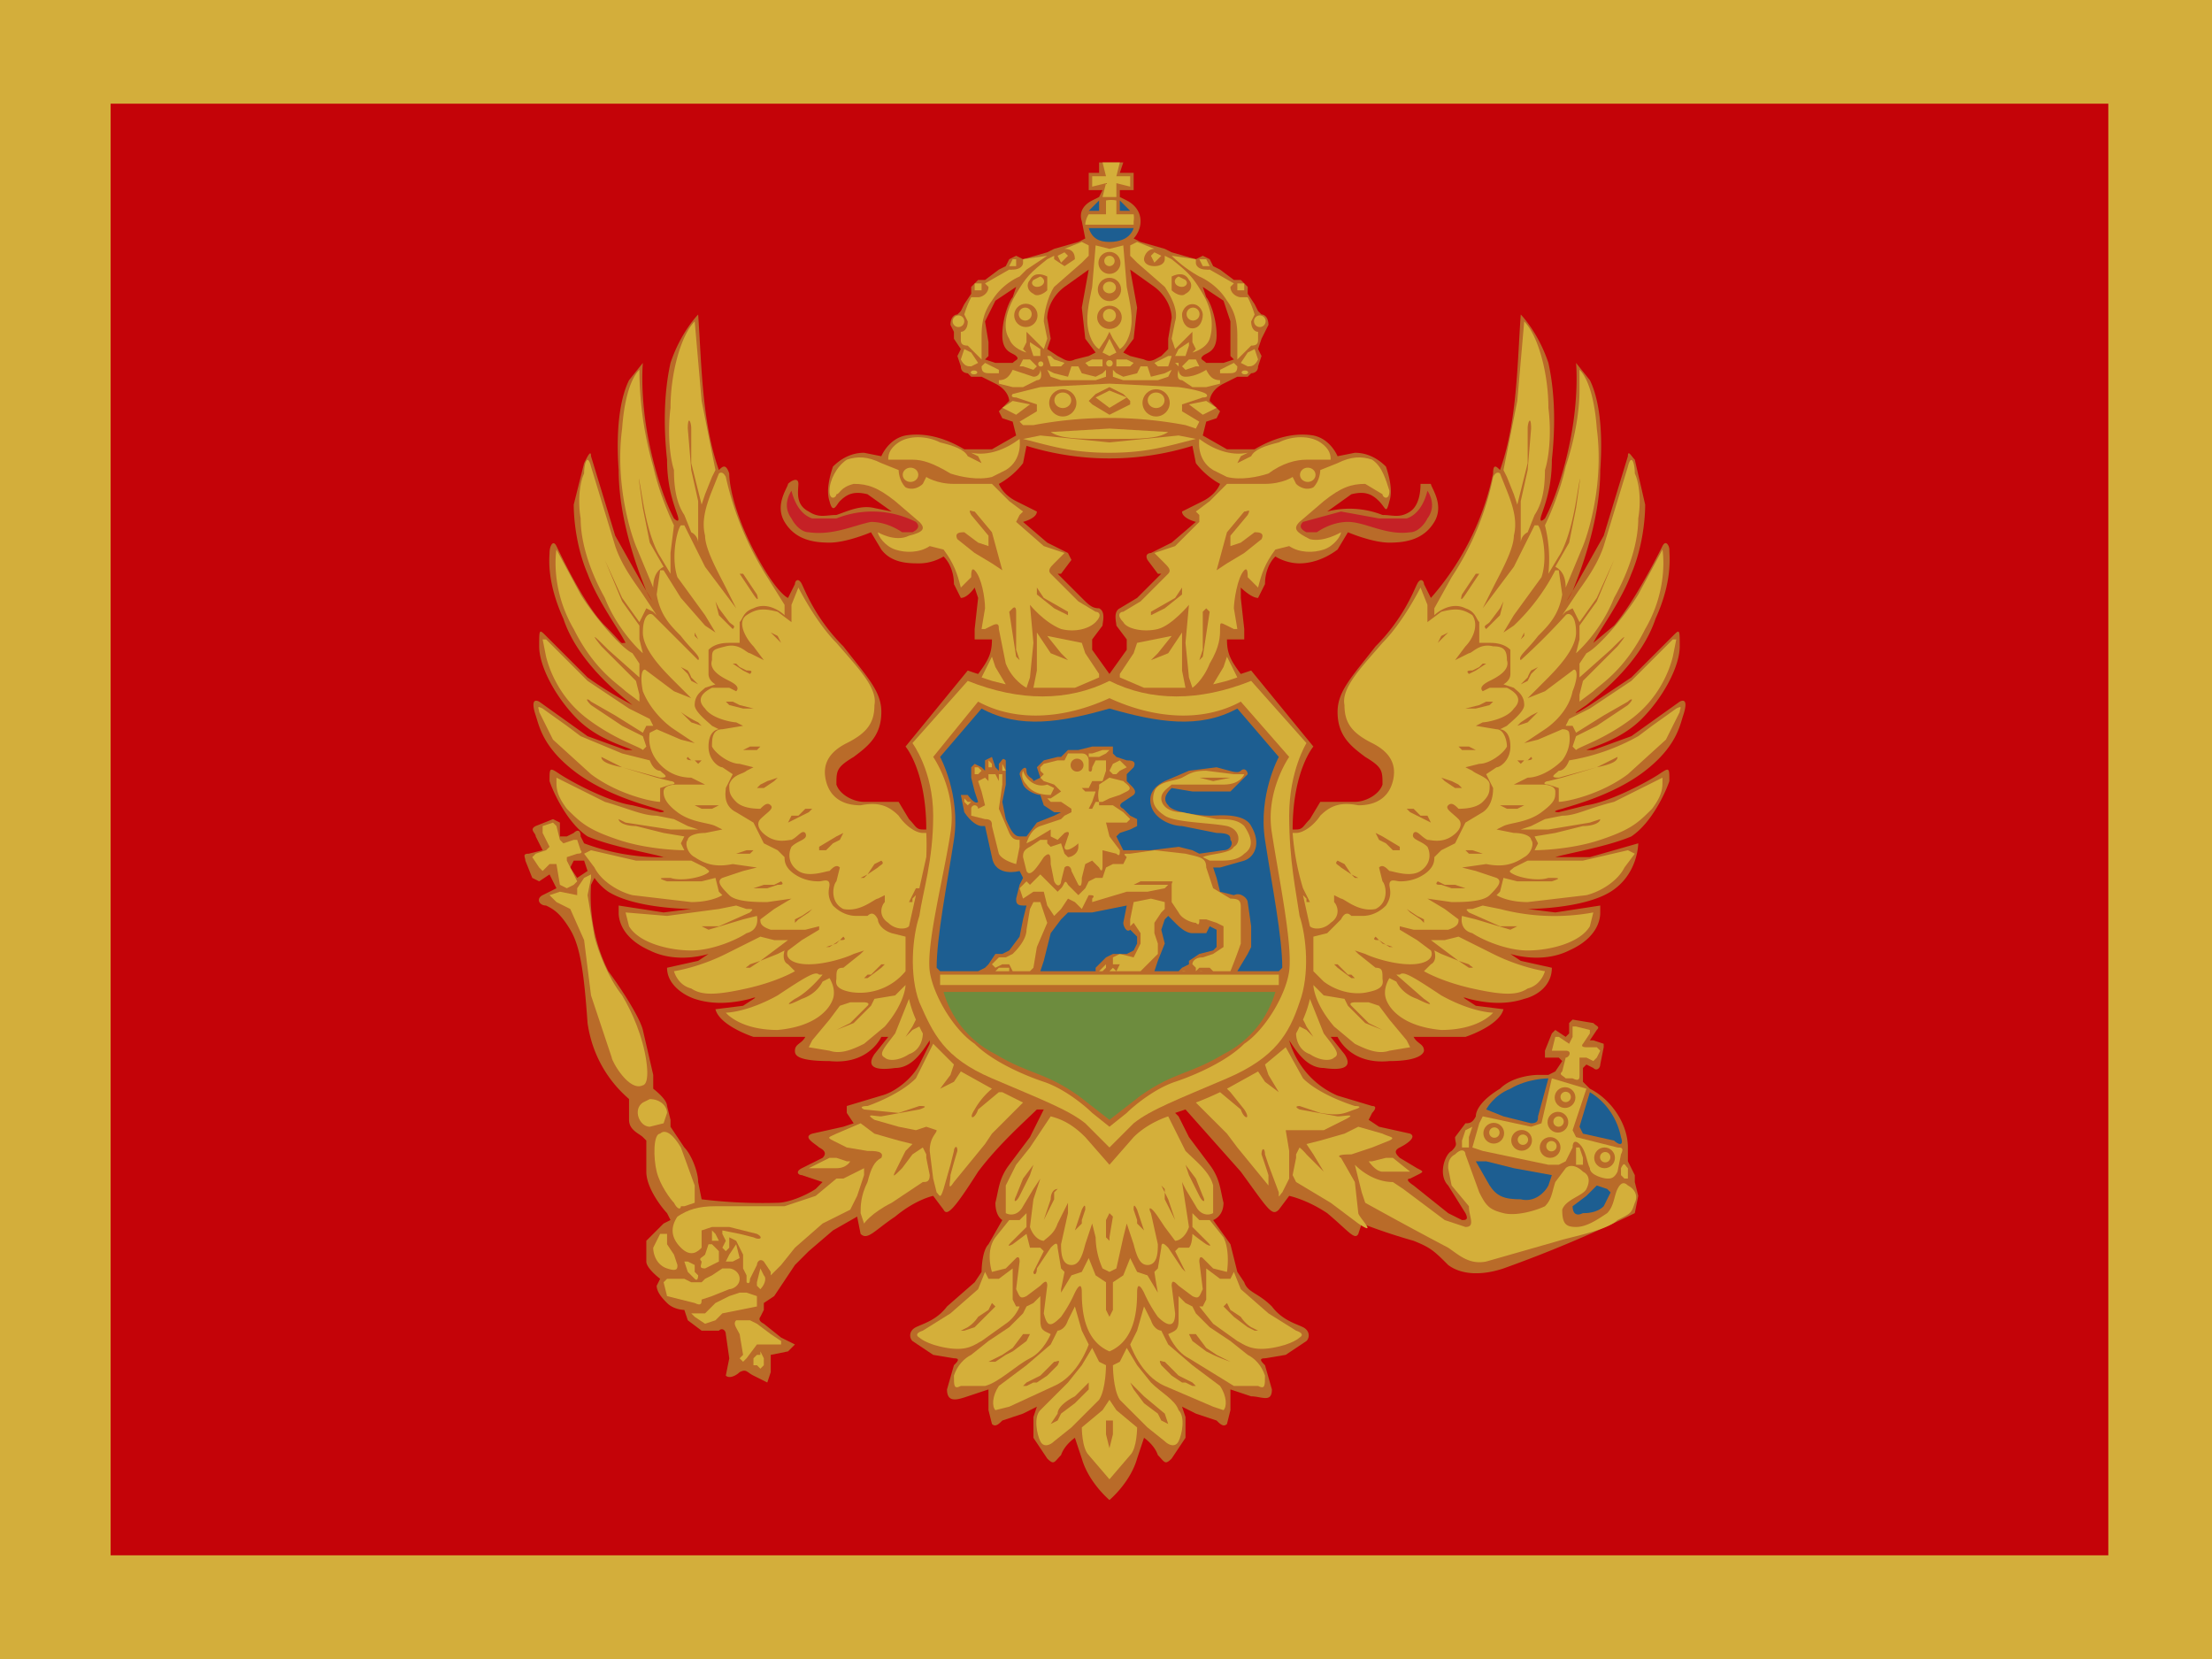 <svg xmlns="http://www.w3.org/2000/svg" width="640" height="480" viewBox="0 0 640 320"><path fill="#d3ae3b" d="M0-80h640v480H0z"/><path fill="#c40308" d="M32-50h578v420H32z"/><g transform="translate(21 -21)"><path fill="#b96b29" d="M431 175c3-1 15-4 24-11s10-13 11-16 1-5-1-4l-14 10-11 4h-2c2-1 10-3 16-9s11-15 11-21c0-5 0-5-2-3l-12 12-12 8c-3 2-7 4-1 0 5-4 16-13 20-25 5-11 4-18 4-20 0-1-1-3-2-1s-8 16-14 23l-6 5c-1 1-3 3 0 0 2-4 8-12 11-20 3-7 4-15 4-20l-3-13c-1-1-2-3-2-1l-7 23-9 16c-1 2-3 5 0 0 2-5 8-20 8-35 1-14-1-22-3-26l-4-5s1 10-2 24-7 21-7 21-2 2-1-1 3-8 3-16c1-9 1-19-1-28-3-9-8-14-8-14-1 14-1 31-6 45-1-1-2-2-2 1a79 79 0 0 1-18 36l-2-4c0-1-1-2-2 0s-4 10-12 18c-7 9-11 13-11 19 0 7 4 10 8 13 5 3 5 4 5 8-1 3-5 5-8 5h-10l-3 5c-2 2-2 3-4 3h-1c0-17 6-24 6-24l-18-22-3 1c-3-4-4-6-4-10h5v-3l-1-9v-3s3 3 5 3l2-4c0-3 1-6 3-8 0 0 3 2 7 2 3 0 7-1 11-4l3-5s7 3 12 3 10-1 13-6-1-10-1-11h-3c0 1 0 6-3 8s-5 1-8 1a26 26 0 0 0-16-1l7-5c4-1 6 0 8 2s2 4 3 0c1-3 0-7-1-10-2-2-5-4-9-4l-5 1s-2-5-7-6c-6-1-12 1-17 4h-8l-7-4 1-4 3-1 1-2-3-3s0-3 4-5l4-2h3l1-1s2 0 2-2l1-3-1-2 1-3 1-2 1-2c0-2-1-3-2-3l-1-1-1-2-2-3v-2l-2-2h-2l-4-3-2-1-1-2-2-1-2 1-7-2-2-1-7-2-2-1s2-2 2-5-2-5-4-6l-2-1v-2h4v-5h-4l1-3h-7v3h-3v5h4l-1 2-2 1c-2 1-4 3-3 6l1 5-2 1-7 2-2 1-7 2-2-1-2 1-1 2-2 1-4 3h-2l-2 2v2l-2 3-1 2-1 1c-1 0-2 1-2 3l1 2v2l2 3-1 2 1 3c0 2 2 2 2 2l1 1h3l4 2c4 2 4 5 4 5l-3 3 1 2 3 1 1 4-7 4h-8c-5-3-11-5-17-4-5 1-7 6-7 6l-5-1c-4 0-7 2-9 4-1 3-2 7-1 10 1 4 2 1 3 0 2-2 4-3 8-2l7 5-5-1c-4-1-8 1-11 2-3 0-5 1-8-1-4-2-3-6-3-8s-2-1-3 0c0 1-4 6-1 11s8 6 13 6 12-3 12-3l3 5c3 4 8 4 11 4 4 0 7-2 7-2 2 2 3 5 3 8l2 4c2 0 4-3 4-3l1 3-1 9v3h5c0 4-1 6-4 10a67 67 0 0 1-3-1l-18 22s6 7 6 24a24 24 0 0 1-1 0c-2 0-2-1-4-3l-3-5h-10c-3 0-7-2-8-5 0-4 0-5 5-8 4-3 8-6 8-13 0-6-4-10-11-19-8-8-11-16-12-18s-2-1-2 0l-2 4s-3-1-9-12-8-20-8-24c-1-3-2-2-3-1-5-14-5-31-6-45 0 0-5 5-8 14-2 9-2 19-1 28 0 8 2 13 3 16s-1 1-1 1-4-7-7-21-2-24-2-24l-4 5c-2 4-4 12-3 26 0 15 6 30 8 35 3 5 1 2 0 0l-9-16-7-23c0-2-1 0-2 2l-3 12c0 5 1 13 4 20 3 8 9 16 11 20 3 3 1 1 0 0-2 0 0 1-6-5s-13-21-14-23-2 0-2 2c0 1-1 8 4 19 4 12 15 21 20 25a112 112 0 0 1-13-8l-12-12c-2-2-2-2-2 3 0 6 5 15 11 21s14 8 16 9h-2l-11-4-14-10c-2-1-2 1-1 4s2 9 11 16 21 10 24 11c4 1 1 1 1 1l-8-2c-7-1-18-7-21-9s-3-2-3 2c1 3 5 12 11 16 7 3 19 5 22 6h1a63 63 0 0 1-24-4l-1-2c0-2-1-2-2-1l-2 1h-2v-4l-2-1-5 2c-2 1 0 2 0 3l2 4-4 1c-2 0-1 1-1 2l2 5 2 1 3-2 2 4-4 2c-2 1-1 3 1 3 2 1 4 2 7 7s4 13 5 27c2 14 11 21 12 22v6c0 3 3 4 4 5l1 1v9c0 5 5 11 6 12l1 2-2 1-5 5v6c0 2 4 5 4 5l-1 2c0 2 2 4 3 5 2 2 5 2 5 2l1 3 4 3h5c1-1 2 0 2 1l1 7-1 5c1 1 3 0 4-1 2-1 2 0 4 1l4 2 1-3v-5l5-1 2-2-4-2-5-4c-2-1-1-2-1-2l1-2v-2l3-2 2-3 4-6 4-4 7-6 7-4 1 5c2 2 4-1 10-5 6-5 11-6 11-6l3 4c1 2 3 0 10-11 6-8 14-15 17-18h2l-1 2-3 6-6 8c-3 4-3 7-4 11 0 4 2 5 2 5l-4 7c-2 2-2 8-2 8l-2 3-8 7c-3 4-7 5-9 6s-2 3-1 4l6 4 6 1c2 0 1 1 0 2l-2 7c0 4 3 3 6 2l6-2v6l1 4c1 1 2 0 3-1l6-2 4-2-1 3v6l4 6c2 2 2 1 4-1 1-3 4-5 4-5l2 6c2 7 8 12 8 12s6-5 8-12l2-6s3 2 4 5c2 2 2 3 4 1l4-6v-6l-1-3 4 2 6 2c1 1 2 2 3 1l1-4v-6l6 2c3 0 6 2 6-2l-2-7c-1-1-2-2 0-2l6-1 6-4c1-1 1-3-1-4s-6-2-9-6c-4-4-7-4-8-7l-2-3-2-8-5-7s3-1 3-5c-1-4-1-7-4-11l-6-8-3-6-1-1 3-1 16 18c8 11 9 13 11 11l3-4s5 1 11 5c6 5 8 8 9 6l1-3a170 170 0 0 0 15 5c5 2 6 3 10 7 4 3 10 3 16 1a375 375 0 0 0 38-16l1-5-1-4v-2l-2-4v-4c0-7-5-14-11-17l-1-1-1-1v-4l1-1 2 1c1 1 2 0 2-1l1-5v-1l-3-1h-1l2-3c1-1 0-1-1-2l-6-1-1 1v3l-1 1-3-2-1 1-2 5v2h4l1 1-2 3-2 1h-3s-7 0-11 4c-5 3-7 6-7 8-1 2-2 2-3 2l-3 4c0 2 1 2-1 4-2 1-4 7-1 10l5 8c1 2 0 2-1 2l-4-2-10-8c-3-2-1-2-1-2l2-1c2-1 2-1 0-2l-5-3c-1-1-2-2 0-3s5-3 3-4l-9-2-3-2 1-2s2-2 0-2l-10-3c-7-3-12-9-14-16 2 3 5 8 10 8 7 1 8-1 6-4l-4-5h2c1 2 5 8 15 7 10 0 10-3 10-3 0-2-2-2-3-4h15c3-1 10-4 11-8l-8-1c-3-2-5-3-2-2 4 1 10 2 16 0 4-1 8-4 8-9l-9-2-3-2s9 3 17-1c9-4 9-10 9-11v-2l-13 2-8-1s16 0 24-5 8-14 8-14l-14 4h-11 1c3-1 15-3 22-6 6-4 10-13 11-16 0-4 0-4-3-2s-14 8-21 9l-8 2s-3 0 1-1zm-282 18-3 2-2-3 1-2h3l1 3zm96 56c-2 4-7 8-11 9l-10 3v2l2 3-3 1-9 2c-3 1 1 3 2 4 2 1 2 2 1 3l-6 3c-2 1-1 2 0 2l6 2-2 2c-3 2-8 4-11 4a144 144 0 0 1-22-1l-1-5c0-3-2-8-4-10l-4-6v-2l-1-4c0-2-4-5-4-5v-4l-3-13c-1-4-7-13-10-17a49 49 0 0 1-5-25l1-2a16 16 0 0 0 4 4c8 5 24 5 24 5l-8 1-13-2v2c0 1 0 7 9 11 8 4 17 1 17 1l-3 2-9 2c0 5 5 8 8 9 6 2 12 1 16 0 3-1 1 0-2 2l-8 1c1 4 8 7 11 8h15c-1 2-3 2-3 4 0 1 0 3 10 3 10 1 14-5 15-7h2l-4 5c-2 3-1 5 6 4 5 0 8-5 10-8v1l-3 6zm83-222-1-3 6 4 2 6v10l1 1-3 1h-5c-1-1-2-1-1-2s4-1 4-6-2-10-3-11zm-21 12 1-9-2-11 7 5c4 3 5 7 5 9l-1 6v3l-2 2c-2 1-3 2-5 1l-4-1-2-1 3-4zm-20-15 7-5-2 11 1 9 3 4-2 1-4 1c-2 1-3 0-5-1l-3-2 1-3-1-6c0-2 1-6 5-9zm-15 22h-5l-3-1 1-1v-4l-1-6 3-6 6-4-1 3c-1 1-3 6-3 11s3 5 4 6 0 1-1 2zm55 40-6 3c0 2 4 3 4 3l-7 6-6 3s-2 0-1 2l3 4h1l-7 7-5 3c-2 1-1 4-1 5l3 4v3l-5 7-5-7v-3l3-4c0-1 1-4-1-5-2 0-3-1-5-3l-7-7h1l3-4-1-2-6-3-7-6s4-1 4-3l-6-3c-4-2-5-5-5-5s4-2 7-6l1-5a81 81 0 0 0 48 0l1 5c3 4 7 6 7 6s-1 3-5 5z"/><path fill="#c52126" d="M244 92a28 28 0 0 0-23-1h-7c-3-1-5-4-6-8 0 0-3 4 0 8 1 2 3 4 5 4 7 1 13-2 18-3 5 0 9 3 9 3h3c2-1 2-2 1-3zm148-9c-1 4-3 7-6 8h-8l-11-2-11 3c-1 1-1 2 1 3h3s4-3 9-3 11 4 18 3c2 0 4-2 5-4 3-4 0-8 0-8z"/><path fill="#d4af3a" d="M352 177c0-13 5-21 5-21l-16-18c-15 6-29 6-41 0-12 6-26 6-41 0l-16 18s6 8 6 21-3 22-4 29c-2 6-3 17 0 25 4 9 7 16 21 22s22 9 27 13l7 7 7-7c5-4 13-7 27-13s18-13 21-22c3-8 2-19 0-25-1-7-3-16-3-29zM229 279l-6 3h-2l-6 5-9 3h-20c-5 0-8 1-11 3-2 3-2 6 1 9s5 1 6 0v-5l3-1h5l8 2c2 1 1 2-1 1l-4-1-5-1v1l1 2-1 2 1 1 1-1v-3l2 1 2 4v4l1 2v2s1 1 1-1l2-4c0-1 1-2 2-1l2 3v1l3-3 4-5 8-7 8-4 2-4 2-6v-2zm-4-2h-1l-3-1h-2l-6 3h8c3 0 4-2 4-2z"/><path fill="#d4af3a" d="M247 276v-1l-1-2-3 2-3 4c-2 2-3 3-2 1l3-6 2-2-4-1-7-2-4-3-7 3c-2 1-3 1-1 2l4 2 6 1c2 0 5 0 4 2-2 1-3 3-4 7-2 4-2 7-2 9l1 3s2-3 8-6l9-6c1 0 2 0 2-2l-1-5z"/><path fill="#d4af3a" d="M270 257a87 87 0 0 1-2 0l-6 5c-1 3-3 3-1 0a22 22 0 0 1 5-6l-9-5-2 3-4 2 3-4 1-3-6-6-5 10c-5 5-14 8-14 8s-3 0-1 1l10 1 6-2c1 0 3 0 0 1l-11 2c-2 0-5-1-2 1l7 2 5 1 3-1 3 1c0 1-2 2-2 6l1 8 1 4c1 1 1 2 2-1l2-7 1-4c0-1 1-2 1 0a167 167 0 0 0-2 7c0 2-1 5 1 2l9-11 2-3 4-4 5-5-6-3zm-123-70-1-3h-1l-3 1-1-1-1-4-1-1-3 1v2l2 4-1 1-3 1-1 1 2 3 1 1 2-2h2l1 6 2 1 2-1 1-1-3-6v-1l3-1c2 0 1-1 1-1zm28 120-1-3-2-3v-3h-2l-2 4c0 2 1 5 4 6s3 0 3-1zm3-1h-1l1 3 2 2c1 1 1-1 1-1l-1-1v-2l-2-1z"/><path fill="#d4af3a" d="m182 317 3-1 5-2c1 0 3-1 3-3s-2-3-3-3h-2l-3 2-2 1-1 1h-3l-2-1h-5l-1 1 1 4 4 1 4 1c2 1 2 0 2-1zm16 2v-3l-3-1h-2l-3 1-4 2-3 3h-4l1 1 3 2 3-1 2-2 5-1 5-1zm0-6 1 1c1-1 2-3 1-4l-1-2-1 4v1zm-5-8-1-4-2 3-1 2h2l2-1zm-10 3 4-2v-3l-2-2h-1l-1 3c-1 1-2 1-1 2 0 1-1 2 1 2zm4-8-1-2-1-1v3h2zm-22-45s2 0 1-7-4-14-7-19c-4-5-7-13-8-17l-2-12 1-5v-1l-2 1-2 3v2l-5-1-3 1 2 2 4 2 4 9 2 16 6 18c0 1 5 10 9 8zm5 14c-2 0-2 7-1 11s4 8 5 9c1 2 2 2 2 1h1l3-1v-5l-4-11c-3-5-5-5-6-4zm2-6c0-2-2-4-5-4l-2 1c-3 2-1 7 2 7l4-1 1-3zm33 66-3-2-4-3-2-1h-4c-1 1 0 2 1 4l1 6-1 1 1 1 1-1 3-4h7v-1z"/><path fill="#d4af3a" d="M199 333h-1l-1 1v2h1l1 1 1-1v-2l-1-2zM183 96c0 4 4 11 6 15l3 6-3-4-6-8-6-12h-1c-1 1-3 9-1 15l8 11 3 5-3-2-7-8-5-8h-1l-1 7c1 6 4 9 7 12 3 4 6 6 5 7l-5-5-8-8c-1-1-3 0-3 5s6 11 9 14l5 5-5-2-8-6c-1-1-2 1-1 6 2 5 6 9 9 11l6 4-4-1-7-3-2 1s-1 4 2 8 7 5 10 5l4 2h-8c-3 0-4 1-4 2s0 3 4 6 9 3 11 4l2 1-5 1c-3 0-5 1-5 2-1 1 0 4 2 5 3 2 6 3 11 2l7 1-4 1-6 2c-2 1 0 3 2 5s8 2 11 2l7-1-5 3-4 3c0 1 0 2 3 3h10l4-1v1l-5 3-4 3c-1 2 1 4 6 4s11-2 13-3l3-1-1 1-5 4c-2 0-2 1-2 3 0 1-1 3 4 4a17 17 0 0 0 16-6v-10l-4-1c-3-1-4-3-4-4-1-2-2-2-3-1h-3c-1 0-4 0-7-3-2-3-1-5-1-6 0-2-2-1-3-1s-4 0-7-2-3-4-3-5l-2-2-4-2-3-6-5-3c-4-2-3-6-3-7l2-4-3-2c-1 0-4-2-4-6 0-5 3-5 3-5l-2-1c-1-1-5-4-5-6 0-3 2-4 3-5l3-1s-2-1-2-3v-7c2-2 5-2 6-2h3v-6c1-1 1-3 4-4 4-2 8 1 9 2v-3l-5-8a91 91 0 0 1-12-29c-1-2-2-1-2-1l-2 5c-2 5-3 9-2 13z"/><path fill="#d4af3a" d="M246 182c-2 0-5-2-7-5-3-3-6-4-11-3-6 0-9-3-10-7s0-8 6-11 8-6 8-11c1-5-5-11-11-18-6-6-11-16-11-16l-2 5v5l-4-3c-4-1-6-1-9 1s0 7 2 9l3 4-4-2c-1 0-3-3-7-2s-4 1-4 4c-1 3 3 5 5 6s3 2 2 3l-2-1h-5c-2 1-5 3-2 6 2 3 8 4 9 4l2 1-6 1c-3 0-3 3-3 5 1 2 5 5 8 5l4 1-2 1c-1 1-4 1-5 4 0 2 0 3 2 5s6 2 7 2c1-1 2-2 3-1s-1 2-3 4c-1 1-1 3 2 5s6 1 7 1c2-1 3-3 4-2 1 2-2 2-4 4-1 2-1 5 2 7s8 0 9 0c1-1 2-2 3-1l-1 4c-1 1-2 6 2 8 5 1 9-3 10-3l2-1v2c-1 1-2 4 1 6 2 2 5 2 6 1l2-9-1 1v1h-1l-1 1 1-1 1-2 1-2h1l2-9a71 71 0 0 0 0-7h-1zm-92-68c4 10 11 16 11 16l-1-4v-4l-5-7-5-12 5 11 5 7 2-4 2 1 1 1-2-3-2-3c-2-3-6-8-8-14l-7-23c-1-4-2-1-2 2-1 2-2 7-1 13 0 6 2 14 7 23zm6 27 4 3v-2l-1-4-3-3-7-7c-4-5-1-2 2 1l9 8v-4l-2-3c-4-2-12-12-15-17l-7-13s-2 11 5 23c6 12 13 16 15 18zm35 70c4-1 3-5 3-5l-4 1-10 3-2-1h5l9-4c1-1 1-1-1-1l-3-1-5 1-15 2-12-1 1 4c3 5 12 7 18 7s13-3 16-5zm-16-9c6 0 9-2 9-2l-1-1-1-4-4 1h-10c-3-1-2-1 1-1 3 1 8 0 10-1s1-1 0-2l-4-2h-16l-13-3-2 1 3 4c2 4 7 7 11 8l17 2zm-2-15-1-2 1-2-6-1-8-2c-3 0-5-1-5-2l2 1 13 2h8l-3-1-4-2-5-1c-4 0-8-2-15-4l-14-7v1c0 2 0 4 3 8 4 4 6 6 15 9s19 3 19 3zm-27-22c8 6 18 8 20 8v-4l3-1c2 0 1-1 0-1l-4-1-10-3c-5-1-6-2-6-3l6 3 11 3c3 0 1-1 0-2-2 0-3-3-3-3l-8-2-12-5-4-3-7-5c-2-1-1 0-1 1l4 8 11 10zm-1-16c8 6 15 8 16 9l1-1-1-3-6-3-9-6c-2-2-1-2 0-1l7 4 8 5 1-2h2l-1-2-6-3-12-8-12-12h-1l1 5c1 4 4 12 12 18zm28-59 2 5c2 1 2 3 2 3V86l-2-9-1-12c0-4 1-2 1 0v10l3 12 1-3 2-5 1-2-4-20-2-23c-4 4-7 15-7 25-1 8 0 15 1 18 0 6 1 10 3 13zm-9 21c0-3 1-5 3-6l-4-7-2-10c-1-7-2-14 0-2s5 16 5 16l3 5v-6l1-8s-4-8-6-17a102 102 0 0 1-4-28s-4 3-5 17c-2 15 2 29 4 34l5 12zm41 111-2-2c-2-1-1-4-1-4l-2 1-5 2-3 2c-2 0-1 0 0-1l3-1 8-6h-4l-4-1-10 5c-8 4-15 5-15 5s1 4 5 5c3 2 7 2 16 0s14-5 14-5zm11 8c1-3-1-6-1-6l-2 1c-1 2-3 4-6 5-4 2-5 2-2 0 4-2 8-7 8-7h-1c-1-1-3 0-12 6-9 5-15 5-15 5s4 5 15 5c11-1 15-6 16-9zm21-4-3 3-6 1-1 2-5 5-5 2 4-2 5-5c1-1-1-1-1-1h-4l-3 1-3 4-5 6-1 2 6 1c3 1 6 0 10-2l6-5c6-7 6-12 6-12zm2 13-2 2 2-3 1-2a32 32 0 0 1-2-6l-4 10c-3 4-5 6-3 7 1 1 4 1 7-1 3-1 4-4 4-6a31 31 0 0 1-1-2l-2 1zm183-87c3-2 7-6 8-11 2-5 1-7 0-6l-8 6-5 2 5-5c3-3 9-9 9-14s-2-6-3-5a183 183 0 0 1-13 13c-1-1 2-3 5-7 3-3 6-6 7-12l-1-7h-1a59 59 0 0 1-12 16l-3 2 3-5 8-11c2-6 0-14-1-15h-1l-6 12-6 8-3 4 3-6c2-4 6-11 6-15 1-4 0-8-2-13l-2-5s-1-1-2 1a82 82 0 0 1-12 29l-5 9v2c1-1 5-4 9-2 3 1 3 3 4 4v6h3c1 0 4 0 6 2v7c0 2-2 3-2 3l3 1c1 1 3 2 3 5 0 2-4 5-5 6l-2 1s3 0 3 5c0 4-3 6-4 6l-3 2 2 4c0 1 0 5-3 7l-5 3-3 6-4 2-2 2c0 1 0 3-3 5s-6 2-7 2-3-1-3 1c0 1 1 3-1 6-3 3-6 3-7 3h-3c-1-1-2-1-3 1l-4 4-4 1v10l3 3c4 3 9 4 13 3 5-1 4-3 4-4 0-2 0-3-2-3l-5-4-1-1 3 1c2 1 8 3 13 3s7-2 6-4l-4-3-5-3v-1l4 1h10c3-1 3-2 3-3l-4-3-5-3 7 1c3 0 9 0 11-2s4-4 2-5l-6-2-4-1 7-1c5 1 8 0 11-2 2-1 3-4 2-5 0-1-2-2-5-2l-5-1 2-1c2-1 7-1 11-4s4-4 4-6c0-1-1-2-4-2h-8l4-2c3 0 7-2 10-5 3-4 2-8 2-8s0-1-2-1l-7 3-4 1 6-4z"/><path fill="#d4af3a" d="M415 140h-5l-2 1c-1-1 0-2 2-3s6-3 5-6c0-3-1-4-4-4-4-1-6 2-7 2l-4 2 3-4c2-2 4-6 2-9-3-2-5-2-9-1l-4 3v-5l-2-5s-5 10-11 16c-6 7-12 13-11 18 0 5 2 8 8 11s7 7 6 11-4 7-10 7c-5-1-8 0-11 3-2 3-5 5-7 5h-1a73 73 0 0 0 3 16l1 2 1 2 1 1-1-1h-1v-1l-1-1 2 9c1 1 4 1 6-1 3-2 2-5 1-6v-2l2 1c1 0 5 4 10 3 4-2 3-7 2-8l-1-4c1-1 2 0 3 1 1 0 6 2 9 0s3-5 2-7c-2-2-5-2-4-4 1-1 2 1 4 2 1 0 4 1 7-1s3-4 2-5c-2-2-4-3-3-4s2 0 3 1c1 0 5 0 7-2s2-3 2-5-4-3-5-4l-2-1 4-1c3 0 7-3 8-5 0-2-1-5-3-5l-6-1 2-1c1 0 7-1 9-4 3-3 0-5-2-6zm20-10s7-6 11-16c5-9 7-17 7-23 1-6 0-11-1-13 0-3-1-6-2-2l-7 23c-2 6-6 11-8 14l-2 3-2 3 1-1 2-1 2 4 5-7 5-11-5 12-5 7v4l-1 4zm25-30-7 13c-3 5-11 15-15 17l-2 3v4l9-8c3-3 6-6 2-1l-7 7-3 3-1 4v2l4-3c2-2 9-6 15-18 7-12 5-23 5-23zm-33-41c0-10-3-21-7-25l-2 23-4 20 1 2 2 5 1 3 3-12V65c0-2 1-4 1 0l-1 12-2 9v12s0-2 2-3l2-5c2-3 3-7 3-13 1-3 2-10 1-18zm10 40c2-5 6-19 4-34-1-14-5-17-5-17v6c0 5-1 13-4 22-2 9-6 17-6 17a40 40 0 0 1 1 14l3-5s3-4 5-16 1-5 0 2l-2 10-4 7c2 1 3 3 3 6l5-12zm3 106a62 62 0 0 1-27-1l-5-1-3 1c-2 0-2 0-1 1l9 4h5l-2 1-10-3-4-1s-1 4 3 5c3 2 10 5 16 5s15-2 18-7l1-4zm10-18-13 3h-16l-4 2c-1 1-2 1 0 2s7 2 10 1c3 0 4 0 1 1h-10l-4-1-1 4-1 1s3 2 9 2l17-2c4-1 9-4 11-8l3-4-2-1zm10-21-14 7c-8 2-11 4-15 4l-5 1-4 2-3 1h8l12-2 3-1c0 1-2 2-5 2l-8 2-6 1 1 2-1 2s10 0 19-3 11-5 15-9c3-4 3-6 3-8v-1zm4-20-7 5-4 3a61 61 0 0 1-20 7s-1 3-3 3c-1 1-3 2 0 2l11-3 6-3c0 1-1 2-6 3l-10 3-4 1c-1 0-2 1 0 1l3 1v4c2 0 12-2 20-8l11-10 4-8c0-1 1-2-1-1zm-30 5 1 2 8-5 7-4c1-1 2-1 0 1l-9 6-6 3-1 3 1 1c1-1 8-3 16-9s11-14 12-18l1-5h-1l-12 12-12 8-6 3-1 2h2zm-33 61-4 1h-4l8 6 3 1c1 1 2 1 0 1l-3-2-5-2-2-1s1 3-1 4l-2 2s5 3 14 5 13 2 16 0c4-1 5-5 5-5s-7-1-15-5l-10-5zm-17 11h-1l8 7c3 2 2 2-2 0-3-1-5-3-6-5l-2-1s-2 3-1 6 5 8 16 9c11 0 15-5 15-5s-6 0-15-5c-9-6-11-7-12-6zm-3 13-3-4-3-1h-4s-2 0-1 1l5 5 4 2-5-2-5-5-1-2-6-1-3-3s0 5 6 12l6 5c4 2 7 3 10 2l6-1-1-2-5-6zm-23-6a32 32 0 0 1-2 6 24 24 0 0 1 1 2l2 3-2-2-2-1a32 32 0 0 1-1 2c0 2 1 5 4 6 3 2 6 2 7 1 2-1 0-3-3-7l-4-10z"/><ellipse cx="350.6" cy="105.8" fill="#d4af3a" rx="1.2" ry="1.1" transform="translate(-300 -120) scale(1.875)"/><path fill="#d4af3a" d="m330 77 4 2c4 1 9 0 12-1 4-3 8-4 11-4h7c0-1 0-3-3-5s-8-2-12 0c-4 1-7 2-8 4l-4 2 1-2 2-1c-5 1-10-1-14-4 0 0-1 6 4 9zm46-3c-3-1-6-1-10 1l-5 2s0 3-2 5c-2 1-4 0-5-1l-1-2s-3 2-8 2h-11l-5 5-4 3 1 1v2l-7 7-6 2 3 3c1 1 2 2 1 3l-8 8-5 3c-1 0-2 1 0 3 1 2 6 3 10 2s9-7 9-7l-1 11 1 10 1 3s3-2 5-7c3-5 3-8 3-10s0-2 2-1l2 1h1l-1-6c0-2 1-9 3-11 1-1 1 1 1 2l3 3c1-4 2-7 5-11l4-1c3 2 7 2 10 1s5-4 5-5c0 0-5 3-9 2-4-2-5-3-3-5l7-6c5-4 8-5 12-5l5 3c0 1 2 2 2-1-1-3-2-7-5-9z"/><path fill="#d4af3a" d="m336 135-2-4-1 3-3 5 4-1 3-1-1-2zm-15-11-4 6-5 2 2-2 4-5-10 2-1 3-4 6v1l7 3h12l-1-5v-11z"/><ellipse cx="289.3" cy="105.8" fill="#d4af3a" rx="1.2" ry="1.1" transform="translate(-300 -120) scale(1.875)"/><path fill="#d4af3a" d="M238 74h5c3 0 6 1 11 4 3 1 8 2 12 1l4-2c5-3 4-9 4-9-4 3-9 5-14 4l2 1 1 2-4-2c-1-2-4-3-8-4-4-2-9-2-12 0s-3 4-3 5h2zm58 44-5-3-8-8c-1-1 0-2 1-3l3-3-6-2-8-7 1-2 1-1-4-3-5-5h-11c-5 0-8-2-8-2l-1 2c-1 1-3 2-5 1-2-2-2-5-2-5l-5-2c-4-2-7-2-10-1-3 2-5 6-5 9s2 2 2 1c1 0 1-2 5-3 4 0 7 1 12 5l7 6c2 2 1 3-3 4-4 2-9-1-9-1 0 1 2 4 5 5s7 1 10-1l4 1c3 4 4 7 5 11l3-3c0-1 0-3 1-2 2 2 3 8 3 11l-1 6h1l2-1c2-1 2 0 2 1l2 10c2 5 6 7 6 7l1-3 1-10-1-11s4 5 9 7c4 1 8 0 10-2s1-3 0-3zm-30 13-2 4-1 2 3 1 4 1-3-5-1-3z"/><path fill="#d4af3a" d="m293 130-1-3-10-2 4 5 2 2-5-2-4-6v11l-1 5h12l7-3v-1l-4-6zm-23 162c2 1 4 0 5-2l3-5 2-3-2 6-1 8c1 3 3 4 4 4 1-1 3-2 4-5l1-2 2-4v3l-2 9c0 2 0 6 3 6 2 0 3-2 4-6l2-6 1 4a23 23 0 0 0 2 9l2 1 2-1 2-9 1-4 2 6c1 4 2 6 4 6 3 0 3-4 3-6l-2-9c-1-2 0-2 2 1l2 3 3 4c1 0 3-1 4-4l-2-13 1 2 3 5c1 2 3 3 5 2v-8c-1-4-5-7-8-10l-5-10c-3 1-7 3-10 6l-7 8-7-8c-3-3-6-5-10-6l-6 9-4 5-3 6v8z"/><path fill="#d4af3a" d="m270 308 3-3s1-1 1 1l-1 8c1 2 1 3 3 2l4-3c1-1 2-2 2 0l-1 8c1 4 2 4 5 1a40 40 0 0 0 4-7c1-2 2-3 2 0 0 6 1 14 8 17 7-3 8-11 8-17 0-3 1-2 2 0a40 40 0 0 0 4 7c3 3 5 3 5-1l-1-8c0-2 1-1 2 0l4 3c2 1 2 0 3-2l-1-8c0-2 1-1 1-1l3 3 4 1s1-6-1-10l-4-5h-3l-2-2v4l4 4c1 1 2 2 0 1a63 63 0 0 1-4-3s0 3-1 4h-3l-1 1 3 6-1-1-4-6c-1-1-2-2-2 0l-1 6-1 1a177 177 0 0 0 1 6l-3-5-3-1-2-4-2 5-3 2v8l-1 2-1-2v-8l-3-2-2-5-2 4-3 1-3 5v-1l1-5-1-1-1-6c0-2-1-1-2 0l-4 6c0 2-1 2-1 1l3-6-1-1h-3l-1-4-4 3c-2 1-1 0 0-1l4-4v-4l-2 2h-3l-4 5c-3 4-1 10-1 10l4-1z"/><path fill="#d4af3a" d="m263 329 7-5c3-2 4-5 4-5h-1l-1-2v-9l-4 3h-3l-1-2-2 5-8 7-8 5c-3 1-1 2-1 2s2 2 8 3 8-1 10-2z"/><path fill="#d4af3a" d="M283 327c-2-1-3-1-3-4v-7l-2 2-2 1-1 2-4 4-6 4-5 4c-2 1-4 3-5 6 0 3 0 4 2 3h7c4-1 9-6 13-8s6-7 6-7z"/><path fill="#d4af3a" d="m294 330-2-4-2-7-2 4c-1 3-3 3-3 3l-2 4-7 6-8 6c-2 3-2 6-1 7l4-1 13-6c7-3 10-12 10-12z"/><path fill="#d4af3a" d="M297 346c2-3 2-10 2-10l-2-1-2-4-3 5-4 5-8 8c-2 2-1 7 0 9s3 1 4 0l5-4 8-8zm57-20-8-5-8-7-2-5-1 2h-3l-4-3v9l-1 2h-1l4 5 7 5c2 1 4 3 10 2s8-3 8-3 2-1-1-2zM340 333l-5-4-6-4-4-4-1-2-2-1-2-2v7c0 3-1 3-3 4 0 0 2 5 6 7l13 8h7c2 1 2 0 2-3-1-3-3-5-5-6z"/><path fill="#d4af3a" d="m324 336-7-6-2-4s-2 0-3-3l-2-4-2 7-2 4s3 9 10 12l14 6 3 1c1-1 1-4-1-7l-8-6z"/><path fill="#d4af3a" d="m312 341-4-5-3-5-2 4-2 1s0 7 2 10l8 8 5 4c1 1 3 2 4 0s2-7 0-9c-1-3-5-5-8-8zm-10 8-2-3-2 3-6 5s0 6 2 8l6 7 6-7c2-2 2-8 2-8l-6-5z"/><path fill="#1d5e91" d="m444 285-3-1-1 1-2 2-4 3c0 2 1 3 3 2 1 0 4 0 6-2l2-4-1-1zm4-15c-1-5-4-10-9-13l-3 10 1 2 9 2c1 1 3 2 2-1zm-26-4c2 0 2-1 2-2l3-11s-6 0-11 3c-5 2-7 6-7 6l5 2 8 2zm-13 11h-3l4 7c2 3 4 4 9 4 4 1 7-2 8-4l1-3-11-2-8-2z"/><path fill="#b96b29" d="M347 182c-2-12 5-22 5-22l-14-16c-11 6-25 5-38-1-13 6-27 7-38 1l-13 16s7 10 5 22c-2 13-7 32-6 40 1 7 7 17 13 21 5 5 14 9 20 11s12 7 14 9l5 4 5-4c2-2 8-7 14-9s15-6 20-11c6-4 12-14 13-21 1-8-3-27-5-40zm-28-68-7 4v1l4-2 5-4v-2l-2 3zm8 4v11l-1 3 1-1 2-13-1-1-1 1zm15-23-4 3-3 1v-3l5-6c1-2 0-1-1-1l-5 6-3 11 3-2 5-3 5-4c1-2-1-2-2-2zm-61 19-2-3v2l5 4 4 2v-1l-7-4zm-8 15v-11c0-2-1-1-1-1l-1 1 2 13 1 1-1-3zm-12-40c-1 0-2-1-1 1l5 6v3l-3-1-4-3c-1 0-3 0-2 2l5 4 5 3 3 2-3-11-5-6zm39 211v-1l1-6-1-1-1 2v5l1 1zm26-13c1 2 2 2 1 0l-2-5-3-4 1 3 3 6zm-10 1 3 6-2-6-2-4 1 1v3zm-8 7 2 2-1-3-1-3c-1-2-1-1-1 0l1 3v1zm-34-8 3-6 1-3-3 4-2 5c-1 2 0 2 1 0zm10 1v-2l1-1c-1 0-2 1-2 3l-2 6 3-6zm8 7v-1l1-3c0-1 0-2-1 0l-1 3-1 3 2-2zm-25 24-1-1-1 2-3 2a10 10 0 0 1-3 3l-2 1h1l3-1 3-3 3-3zm9 10 1-2h-2l-3 4-3 2-4 2c-1 0 0 0 0 0h2l3-2 2-1 4-3zm9 7c1-2 0-1-1-1l-4 4-4 2-1 1h1l2-1h1l3-2 3-3zm5 9c-2 1-5 3-5 5l-2 3 2-1 1-2 4-3 4-4v-2l-4 4zm51-20a10 10 0 0 1-3-3l-3-2-1-2-1 1 3 3 4 3 2 1h1l-2-1zm-6 10-4-2-3-2-3-4h-2l1 2 4 3 2 1a58 58 0 0 0 5 2s1 0 0 0zm-11 6-4-2-4-4c-1 0-2-1-1 1l3 3 3 2h1l2 1h1l-1-1zm-14 4-4-4 1 2 3 4 4 3 1 2 2 1-1-3-6-5zm-11 11 1 4 1-4v-4h-2v4z"/><path fill="#1d5e91" d="M345 184c-2-13 4-24 4-24l-12-14c-11 6-23 4-37 0-14 4-26 6-37 0l-12 14s6 11 4 24-5 28-5 37l1 1h11l2-1 1-1 2-3h2l2-1 3-4 1-5 1-4h-1c-2 0-2-1-2-2l1-4 1-2-1-2s-7 2-8-4l-2-9h-1c-1 0-3-1-5-4l-1-5h2s2 3 3 2l-1-3-1-4v-3l1-1 2 1 1 1v-3l2-1 1 3 1 1v-2c1-1 1-2 2-1v7l-1 5 1 5c1 2 2 5 4 5h2l3-4 5-2 2-1h-2l-3-2-1-3c-1 0-4-1-5-3l-1-3c0-1 2-3 2-1s2 2 2 3l2-1-1-3 2-2 4-1h1l2-2h3l4-1h6v2l1 1 3 1c1 0 3 0 2 2l-2 2v2l1 1c1 1 2 2 1 3l-3 2s-2 1 0 2l2 2 2 1v2l-2 1-3 1-1 1 1 2 1 2h8l8-1 4 1 2 1 7-1c2 0 3-2 2-3 0-1 0-2-4-2l-10-2c-3 0-8-2-9-6s2-6 4-7l7-3 8-1c4 1 6 2 7 1s2 0 2 1l-5 5h-11l-6-1c-1 1-3 3-1 5 1 2 9 3 12 3 2 0 10-1 12 3 3 5 1 9-2 10l-7 2h-2l1 3 1 4 4 1c2-1 4 1 4 2l1 7v6l-1 2-3 5h12l1-1c0-9-3-24-5-37z"/><path fill="#6d8c3e" d="M252 228c2 7 7 14 15 18 10 6 14 5 24 12l9 7 9-7c10-7 14-6 24-12 8-4 13-11 15-18h-96z"/><path fill="#d4af3a" d="m260 177 4 1c2 0 2 1 2 2l2 8c1 2 5 3 5 3l1-5v-2c-1 0-2 0-3-2l-3-7 1-7v-3h-1v2l-1-2h-2v2l-1-1-2 1 1 3 1 4-2 1a1 1 0 0 0-2 0v1zm0-4h-1l-1-1v1l1 1 1-1zm2-8 1-1-1-1h-1v2h1zm3-2h1v-1l-1-1v2zm5 1-1-2v2h1zm6 29c1 2 3-1 5-4 2-2 2 0 2 2l1 5c1 2 2 1 2 0l1-4c1-1 2 0 2 1l2 4c1 1 1-1 1-2l1-4 2-1 2 2c1 2 1 0 1-1v-4l4 1c1 1 1 0 1-1l-3-4-1-4h6l1-1-2-2-3-2h-4v-1h-1l-1 2h-1c-1 0 0 0 0 0l1-2 1-3h-3l-1-1h2l1-2h3l1-3v-3h-3l-1 2c0 2-1 1-1 1v-3s0-2-2-2h-4l-1 2h-2l-4 1-1 1v1l1 1c1 0 1 0 0 0l-1 1 1 1 3 1 2 2-3 2h-1l1 1h3l3 2v1l-2 1-1 1-6 2c-3 1-4 5-4 5l2-1 5-3v2l2 1 2-2c2-1 1 1 1 1l-1 3c0 2 3 0 4-1v1c0 2-2 3-3 3l-1-1-1-3-3 1-1-1v-1h-2l-3 2c-2 1-2 2-2 3l1 4z"/><path fill="#d4af3a" d="M296 160h1l2-1 1-1h-2l-3 1h-1v1h2zm5 5h1l1-1 2-1-2-2-2 1-1 2 1 1zm-1 1-3 2v1a8 8 0 0 0 0 4h1l2-1 3-1 2-1c2-1 0-2-1-3l-4-1zm-17 5 1-2-2-1c-3 1-6-1-7-4 0 0-1 2 1 4 2 3 6 3 7 3zm-11 51h5l1-1 1-6 3-7-1-3-1-3h-2l-1 2-1 6c0 3-3 6-4 7l-2 1h-2l-2 2 1 1 2-1h2s1 0 0 0l1 2zm-8 0h-1 3-2z"/><path fill="#d4af3a" d="m268 221-1 1h4v-1h-3zm31-1-1 1-1 1h1l1-1v-1zm3 2-1-1-1 1h-1 3zM315 205l1-1v-2l-4-1-5 1-1 5v2l1-1 2 3v3l-2 4-4-1-2 1v2h2l-1 2h7l2-2 3-3v-3l-1-3v-3l2-3z"/><path fill="#d4af3a" d="m305 189-1 2h-3l-2 1-1 3h-2l-2 1-1 2-2 2-1-1-2-2c-1-2-1 0-2 1l-1 1-3-3-2-2-3 3-1-1-2 2 1 3 3-2h3l1 4 2 3 2-2 2-3 2 1 2 2 2-4c1 0 2 0 1 1v1l10-3h6l5-1 1-1h-10l2-1h8c2 0 1 0 1 1v5l2 3c1 2 4 3 5 3 1 1 1 0 1-1h2l3 1 2 1v6l-3 2-3 1c-2 0-3 1-3 2l1 1v1l1-1h3l1 1h5a164 164 0 0 0 3-8v-10c0-2 0-3-3-3l-5-3-2-6c0-3-2-3-6-4l-9-1-7 1c-2 0-2 0-1 1z"/><path fill="#d4af3a" d="M322 222a2 2 0 0 0-1 0h3-2zm5 0a3 3 0 0 0-1 0h3-2zm-76 1v3h98v-3h-98zm65-46c3 2 13 2 18 3 4 1 4 5 2 6-1 2-7 2-9 3l2 1h3c2 0 5 0 7-2 3-2 2-5 0-8-2-2-5-2-8-2l-10-2c-4 0-6-2-6-4s2-3 3-4h15c5 0 6-3 6-3h-3l-8-1c-4 0-5 1-7 2s-7 1-8 4 0 5 3 7z"/><circle cx="315" cy="150.6" r="1" fill="#b96b29" transform="translate(-300 -120) scale(1.875)"/><path fill="#b96b29" d="M330 166h-6 2l4 1 5-1h-5z"/><path fill="#d4af3a" d="m408 274 19 4h3l2-1 1-2 1-2c0-2 1-2 2-1 2 2 2 5 3 7 0 2 4 3 5 3s2 0 3-2l1-5c1-2 0-2-1-2l-12-3-1-2 4-12-10-3-3 13-3 1-14-3-1 2-2 7 3 1z"/><path fill="#d4af3a" d="M450 284c-1-1-2-1-3 1s-1 5-3 7c-3 2-6 4-9 4s-4-1-4-5c1-3 6-4 7-6s1-4-1-5c-2-2-4-2-5-1l-3 4c-1 3-1 5-3 7-2 1-8 3-12 2s-5-2-7-6l-4-11c0-1-1-2-3 0-2 1-2 3-2 4l1 5 5 6c0 3 2 6-1 6l-6-2-12-9-3-2c-4 0-8-2-11-5l2 8 1 3a1269 1269 0 0 0 24 13c3 2 6 5 11 4l21-6c3-1 14-3 17-6 4-2 4-2 5-5 1-2 0-4-2-5zm-21-39h3c2 0 1 2 0 2l-1 4c-1 1 0 1 1 2h2c2 1 2 0 2-1v-5h2l2 1 1-1 1-2-1-1h-3c-2 0-1-1-1-1l2-3v-1l-4-1h-1v3l-1 2-3-2h-1l-1 4h1z"/><path fill="#d4af3a" d="M367 276c-2-1 2-1 3-1l6-2 5-2c2-1 0-1-2-2l-7-2-4 2-7 2-4 1 2 3 3 5-1-1-4-4a14 14 0 0 0-2-2l-1 2v1l-1 5 1 2 10 6 8 6c6 4 0-2 0-3l-1-9-4-7z"/><path fill="#d4af3a" d="M353 268h9l6-3c4-2 0-1-2-1l-11-2c-2-1 0-1 0-1l6 2c6 1 7 0 10-1s0-1 0-1-10-3-15-8l-5-9-6 5 1 3 3 5-4-3-2-3-9 5 1 1 4 5c2 3 0 3-1 0l-6-5a91 91 0 0 1-7 3l5 5 4 4 3 4 9 11v-3a183 183 0 0 0-2-6c0-2 1-2 1 0l1 3 3 8c0 2 0 1 1 0l2-4v-8l-1-6h2zm27 8-4 1h-1s2 3 4 3h8l-5-4h-2zm55-3v5h2v-2l-1-3h-1zm13 8 1 1h1v-3c-1-1-1-2-2 0v2zm-46-8h2v-3l1-3-2 1-1 3v2z"/><path fill="#b96b29" d="m221 214-3 1h-1 2l3-2c1 0 2 0 1-1l-2 2zm13 6-3 3h-1l-1 1h1l4-3 1-1h-1zm-52-93 1 1-1-1-1-1-1-2v1l2 2zm-4 9 1 2 2 1-2-2a9 9 0 0 0-1-2l-2-1 2 2zm1 14 3 1-1-1a30 30 0 0 1-5-3l-1-1 2 2 2 2zm3 11h-3l-1-1c-1 1 1 1 2 1l1 1 1-1zm1 13h-3l2 1h3l2-1h-4zm14 13h-2l-3 1h-4 8l1-1zm6 10h-3l-3 1h-1 5l3-1c1 0 2 0 1-1l-2 1zm11 7-3 2-2 1v1l1-1 3-2 2-2-1 1zm-19-94 2 3c2 3 1 0 1 0l-4-6h-1l2 3zm-4 13c1-1 0-1-1-2l-3-4-1-2 1 4 3 3 1 1zm6 23-4-1-2-1h-2l1 1 4 1h3zm-6-13 3 2 2 1c1-1 0-1-1-1l-2-1-1-1h-1zm13-8-2-1-1-1 2 2 2 2-1-2zm-8 32-2 1c-1 0-1 0 0 0h4l1-1h-3zm2 12h2l3-2 1-1-3 1-2 1-1 1zm15 7 1-1h-2l-2 2h-2l-1 2 2-1 4-2zm7 9 2-1 1-2-2 1-5 3v1c-1 0-1 0 0 0h2l2-2zm10 9 3-2c1-1 2-1 1-2l-2 1-2 3-2 1h1l1-1zm152 21-3-1-2-2c-1 1 0 1 1 1l3 2h2-1zm-12 8h-1l-3-3h-1l1 1 4 3h1l-1-1zm48-96 2-2v-1l-1 2-1 1-1 1 1-1zm1 12 2-1 1-2 2-2-2 1a9 9 0 0 0-1 2l-2 2zm6 7-1 1-2 1-3 2-1 1 3-1 2-2 2-2zm-4 15h-3l1 1 1-1c1 0 3 0 2-1l-1 1zm-4 13h-4l2 1h3l2-1h-3zm-6 14h-3l-3-1h-2l1 1h8-1zm-8 10-3-1h-3l-2-1c-1 1 0 1 1 1l3 1h5-1zm-12 9-2-1-3-2-1-1 2 2 3 2 1 1v-1zm12-94 2-3 2-3h-1l-4 6s-1 3 1 0zm11 2-1 2-3 4c-1 1-2 1-1 2l1-1 3-3 1-4zm-11 31h3l4-1 1-1h-2l-2 1-4 1zm5-13-1 1-2 1c-1 0-2 0-1 1l2-1 3-2h-1zm-13-6 2-2 2-2-1 1-2 1-1 2zm7 31h4c1 0 1 0 0 0l-2-1h-3l1 1zm-1 10-2-1-3-1 1 1 3 2h2l-1-1zm-9 9h-2l-2-2h-2l1 1 4 2 2 1-1-2zm-8 10v-1l-5-3-2-1 1 2 2 1 2 2h2c1 0 1 0 0 0zm-12 8-2-1-2-3-2-1c-1 1 0 1 1 2l3 2 1 1h1z"/><path fill="#d4af3a" d="m300 69-20-2-5 1c8 2 14 4 25 4s17-2 25-4l-5-1-20 2zm26-6-5-3v-2l6-2c2 0 1-1 1-1s-1-1-8-2l-20-1-20 1-8 2s-1 1 1 1l6 2v2l-5 3 1 1h3a118 118 0 0 1 44 0l3 1 1-2z"/><path fill="#d4af3a" d="m277 58-5-1-3 2 4 2zm54 1-3-2-5 1 4 3zm-14 7-17-1-17 1c3 2 8 2 17 2s14 0 17-2z"/><path fill="#1d5e91" d="m307 211-1-1c-1 1-2-1-2-2l1-5-5 1-5 1h-7l-2 2-3 4-2 8-1 3h16v-1l2-2 1-1 2-1h4l2-1 1-2v-2l-1-1zm24 0v-1l-2-1-1 2h-4c-2 0-4-2-5-3l-2-2-1 1-1 3 1 4-2 5-1 3h7l1-1 2-1v-1l3-2 4-1 1-1v-4z"/><path fill="#d4af3a" d="m299-6-1 4h4v-4l4 1v-3h-4l1-4h-5l1 4h-4v3zm8 9h-5v-4a8 8 0 0 0-3 0v4h-5a6 6 0 0 0-1 3h14V5a6 6 0 0 0 0-2z"/><path fill="#1d5e91" d="M300 11c3 0 6-1 7-4h-13c1 3 3 4 6 4zm3-12v3h3l-3-3zm-6 0-3 3h3v-3z"/><path fill="#b96b29" d="m304 55-4-2-4 2-2 2 1 1 5 3 6-3v-1l-2-2z"/><circle cx="327.2" cy="94.7" r="2.1" fill="#b96b29" transform="translate(-300 -120) scale(1.875)"/><circle cx="312.8" cy="94.7" r="2.1" fill="#b96b29" transform="translate(-300 -120) scale(1.875)"/><path fill="#d4af3a" d="m300 54-4 2 4 3 5-3z"/><ellipse cx="327.2" cy="94.3" fill="#d4af3a" rx="1.3" ry="1.2" transform="translate(-300 -120) scale(1.875)"/><ellipse cx="312.8" cy="94.3" fill="#d4af3a" rx="1.3" ry="1.2" transform="translate(-300 -120) scale(1.875)"/><path fill="#d4af3a" d="M278 44h2v-2l-3-2v-1 2l1 3z"/><circle cx="309.4" cy="88.7" r=".4" fill="#d4af3a" transform="translate(-300 -120) scale(1.875)"/><path fill="#d4af3a" d="m275 45-1 2h1l3 1 1-1-2-2h-2zM278 50l-6-2c-1 2-2 3-4 3v1l4 1h3l4-2c2 0 1-3 1-3s0 2-2 2zm-10-2-4-2-1 1c0 2 1 2 3 2h2v-1zm-8-5-2-1-1 3c1 2 2 2 3 2l2-1-2-3z"/><ellipse cx="299.1" cy="90" fill="#d4af3a" rx=".5" ry=".3" transform="translate(-300 -120) scale(1.875)"/><path fill="#d4af3a" d="M263 39c0-3 0-7 3-11 3-5 8-7 8-7l2-2 6-4-7 1v1c0 1-1 2-3 2a3 3 0 0 1-1 0l-7 4 1 1c0 2-2 3-3 3h-2a29 29 0 0 0-2 5l1 2c0 2-1 3-2 3v2c0 1 0 2 2 2l4 4v-6z"/><path fill="#d4af3a" d="M273 18v-2h-1l-1 2h2zm-10 7v-2h-2v2h2z"/><circle cx="296.7" cy="82.1" r=".9" fill="#d4af3a" transform="translate(-300 -120) scale(1.875)"/><path fill="#d4af3a" d="m292 11-5 2c2 0 3 1 3 3l-3 2-3-2v-1l-2 1c-5 4-6 5-9 10s-4 10-2 13c1 3 5 4 5 4l-1-1 1-2v-3l1 1 2 2 2 2 1-3-1-5c0-2 1-7 3-10l8-7 2-2v-3l-2-1z"/><path fill="#d4af3a" d="m286 17 2-2-1-1-2 1 1 2zm8 30h4v-2h-3l-2 1 1 1zM298 49l-2 1-4-1-1-2h-2l-1 3-4-1-2-1 1 2 3 1h10l3-1v-2l-1 1zM283 47h3l1-1-3-1-1-1h-1l1 3zm19-2v2h4l1-1-2-1h-3zM316 49l-4 1-1-3h-2l-1 2-4 1-2-1-1-1v2l3 1h10l3-1 1-2-2 1zM315 45l-2 1 1 1h3l1-3h-1l-2 1zm8-4v-2 1l-3 2-1 2h3l1-3zm-3 5h-1l1 1v-1zm2 2 3-1h1l-1-2h-2l-2 2 1 1zM328 48s-3 2-6 2c-2 0-2-2-2-2s-1 3 1 3l3 2h4l4-1v-1c-2 0-3-1-4-3zm8-2-4 2v1h2c2 0 3 0 3-2l-1-1zm4-3-2 3 2 1c1 0 2 0 3-2l-1-3-2 1z"/><ellipse cx="340.9" cy="90" fill="#d4af3a" rx=".5" ry=".3" transform="translate(-300 -120) scale(1.875)"/><path fill="#d4af3a" d="m341 34 1-2a29 29 0 0 0-2-5h-2c-1 0-3-1-3-3l1-1-7-4a3 3 0 0 1-1 0c-2 0-3-1-3-2v-1l-7-1a37 37 0 0 0 8 6s5 2 8 7c3 4 3 8 3 11v6l4-4c2 0 2-1 2-2v-2c-1 0-2-1-2-3z"/><path fill="#d4af3a" d="M327 18h2l-1-2h-2l1 2zm10 7h2v-2h-2v2z"/><circle cx="343.2" cy="82.1" r=".9" fill="#d4af3a" transform="translate(-300 -120) scale(1.875)"/><path fill="#d4af3a" d="m306 15 2 2 8 7c2 3 4 7 3 10l-1 5 1 3 2-2 2-2 1-1v3l1 2-1 1s4-1 5-4 1-8-2-13-4-6-9-10a63 63 0 0 0-2-1v1c0 1-1 2-3 2s-3-1-3-2 1-3 3-3l-5-2-2 1v3zm-6 24-1 2-1 2 2 1 2-1-1-2-1-2z"/><circle cx="320" cy="88.6" r=".5" fill="#d4af3a" transform="translate(-300 -120) scale(1.875)"/><path fill="#d4af3a" d="m297 42 2-3 1-2 1 2 2 3s2-1 3-5 0-8-1-13l-1-12-4 1-4-1-1 12c-1 5-2 9-1 13s3 5 3 5zm15-27 1 2 2-2-2-1-1 1z"/><circle cx="307.1" cy="81.2" r="1.8" fill="#b96b29" transform="translate(-300 -120) scale(1.875)"/><path fill="#b96b29" d="M282 21c-2-1-4-1-5 1-1 1-1 3 1 4 1 1 3 0 4-1v-4z"/><circle cx="307" cy="81" r="1" fill="#d4af3a" transform="translate(-300 -120) scale(1.875)"/><path fill="#d4af3a" d="m280 21-2 1c-1 1 0 2 1 2 2 0 3-2 1-3z"/><ellipse cx="320" cy="81.5" fill="#b96b29" rx="1.9" ry="1.8" transform="translate(-300 -120) scale(1.875)"/><circle cx="320" cy="77.2" r="1.8" fill="#b96b29" transform="translate(-300 -120) scale(1.875)"/><circle cx="320" cy="73.1" r="1.7" fill="#b96b29" transform="translate(-300 -120) scale(1.875)"/><path fill="#b96b29" d="M324 29c-2 0-3 2-3 3 0 2 1 4 3 4s3-2 3-4c0-1-1-3-3-3zm-1-7c-1-2-3-2-5-1v4c1 1 3 2 4 1 2-1 2-3 1-4z"/><circle cx="332.9" cy="81" r="1" fill="#d4af3a" transform="translate(-300 -120) scale(1.875)"/><path fill="#d4af3a" d="M320 21c-2 1-1 3 1 3 1 0 2-1 1-2l-2-1z"/><circle cx="320" cy="81.2" r="1" fill="#d4af3a" transform="translate(-300 -120) scale(1.875)"/><ellipse cx="320" cy="76.9" fill="#d4af3a" rx="1" ry=".9" transform="translate(-300 -120) scale(1.875)"/><circle cx="320" cy="72.8" r=".8" fill="#d4af3a" transform="translate(-300 -120) scale(1.875)"/><circle cx="379.3" cy="207.4" r="1.6" fill="#b96b29" transform="translate(-300 -120) scale(1.875)"/><circle cx="383.6" cy="208.5" r="1.6" fill="#b96b29" transform="translate(-300 -120) scale(1.875)"/><circle cx="396.4" cy="211.2" r="1.6" fill="#b96b29" transform="translate(-300 -120) scale(1.875)"/><circle cx="388" cy="209.6" r="1.6" fill="#b96b29" transform="translate(-300 -120) scale(1.875)"/><circle cx="389.2" cy="205.7" r="1.6" fill="#b96b29" transform="translate(-300 -120) scale(1.875)"/><circle cx="390.3" cy="201.9" r="1.6" fill="#b96b29" transform="translate(-300 -120) scale(1.875)"/><circle cx="379.4" cy="207.3" r=".8" fill="#d4af3a" transform="translate(-300 -120) scale(1.875)"/><circle cx="383.8" cy="208.4" r=".8" fill="#d4af3a" transform="translate(-300 -120) scale(1.875)"/><circle cx="396.5" cy="211.1" r=".8" fill="#d4af3a" transform="translate(-300 -120) scale(1.875)"/><circle cx="388.2" cy="209.4" r=".8" fill="#d4af3a" transform="translate(-300 -120) scale(1.875)"/><circle cx="389.3" cy="205.6" r=".8" fill="#d4af3a" transform="translate(-300 -120) scale(1.875)"/><circle cx="390.4" cy="201.8" r=".8" fill="#d4af3a" transform="translate(-300 -120) scale(1.875)"/></g></svg>